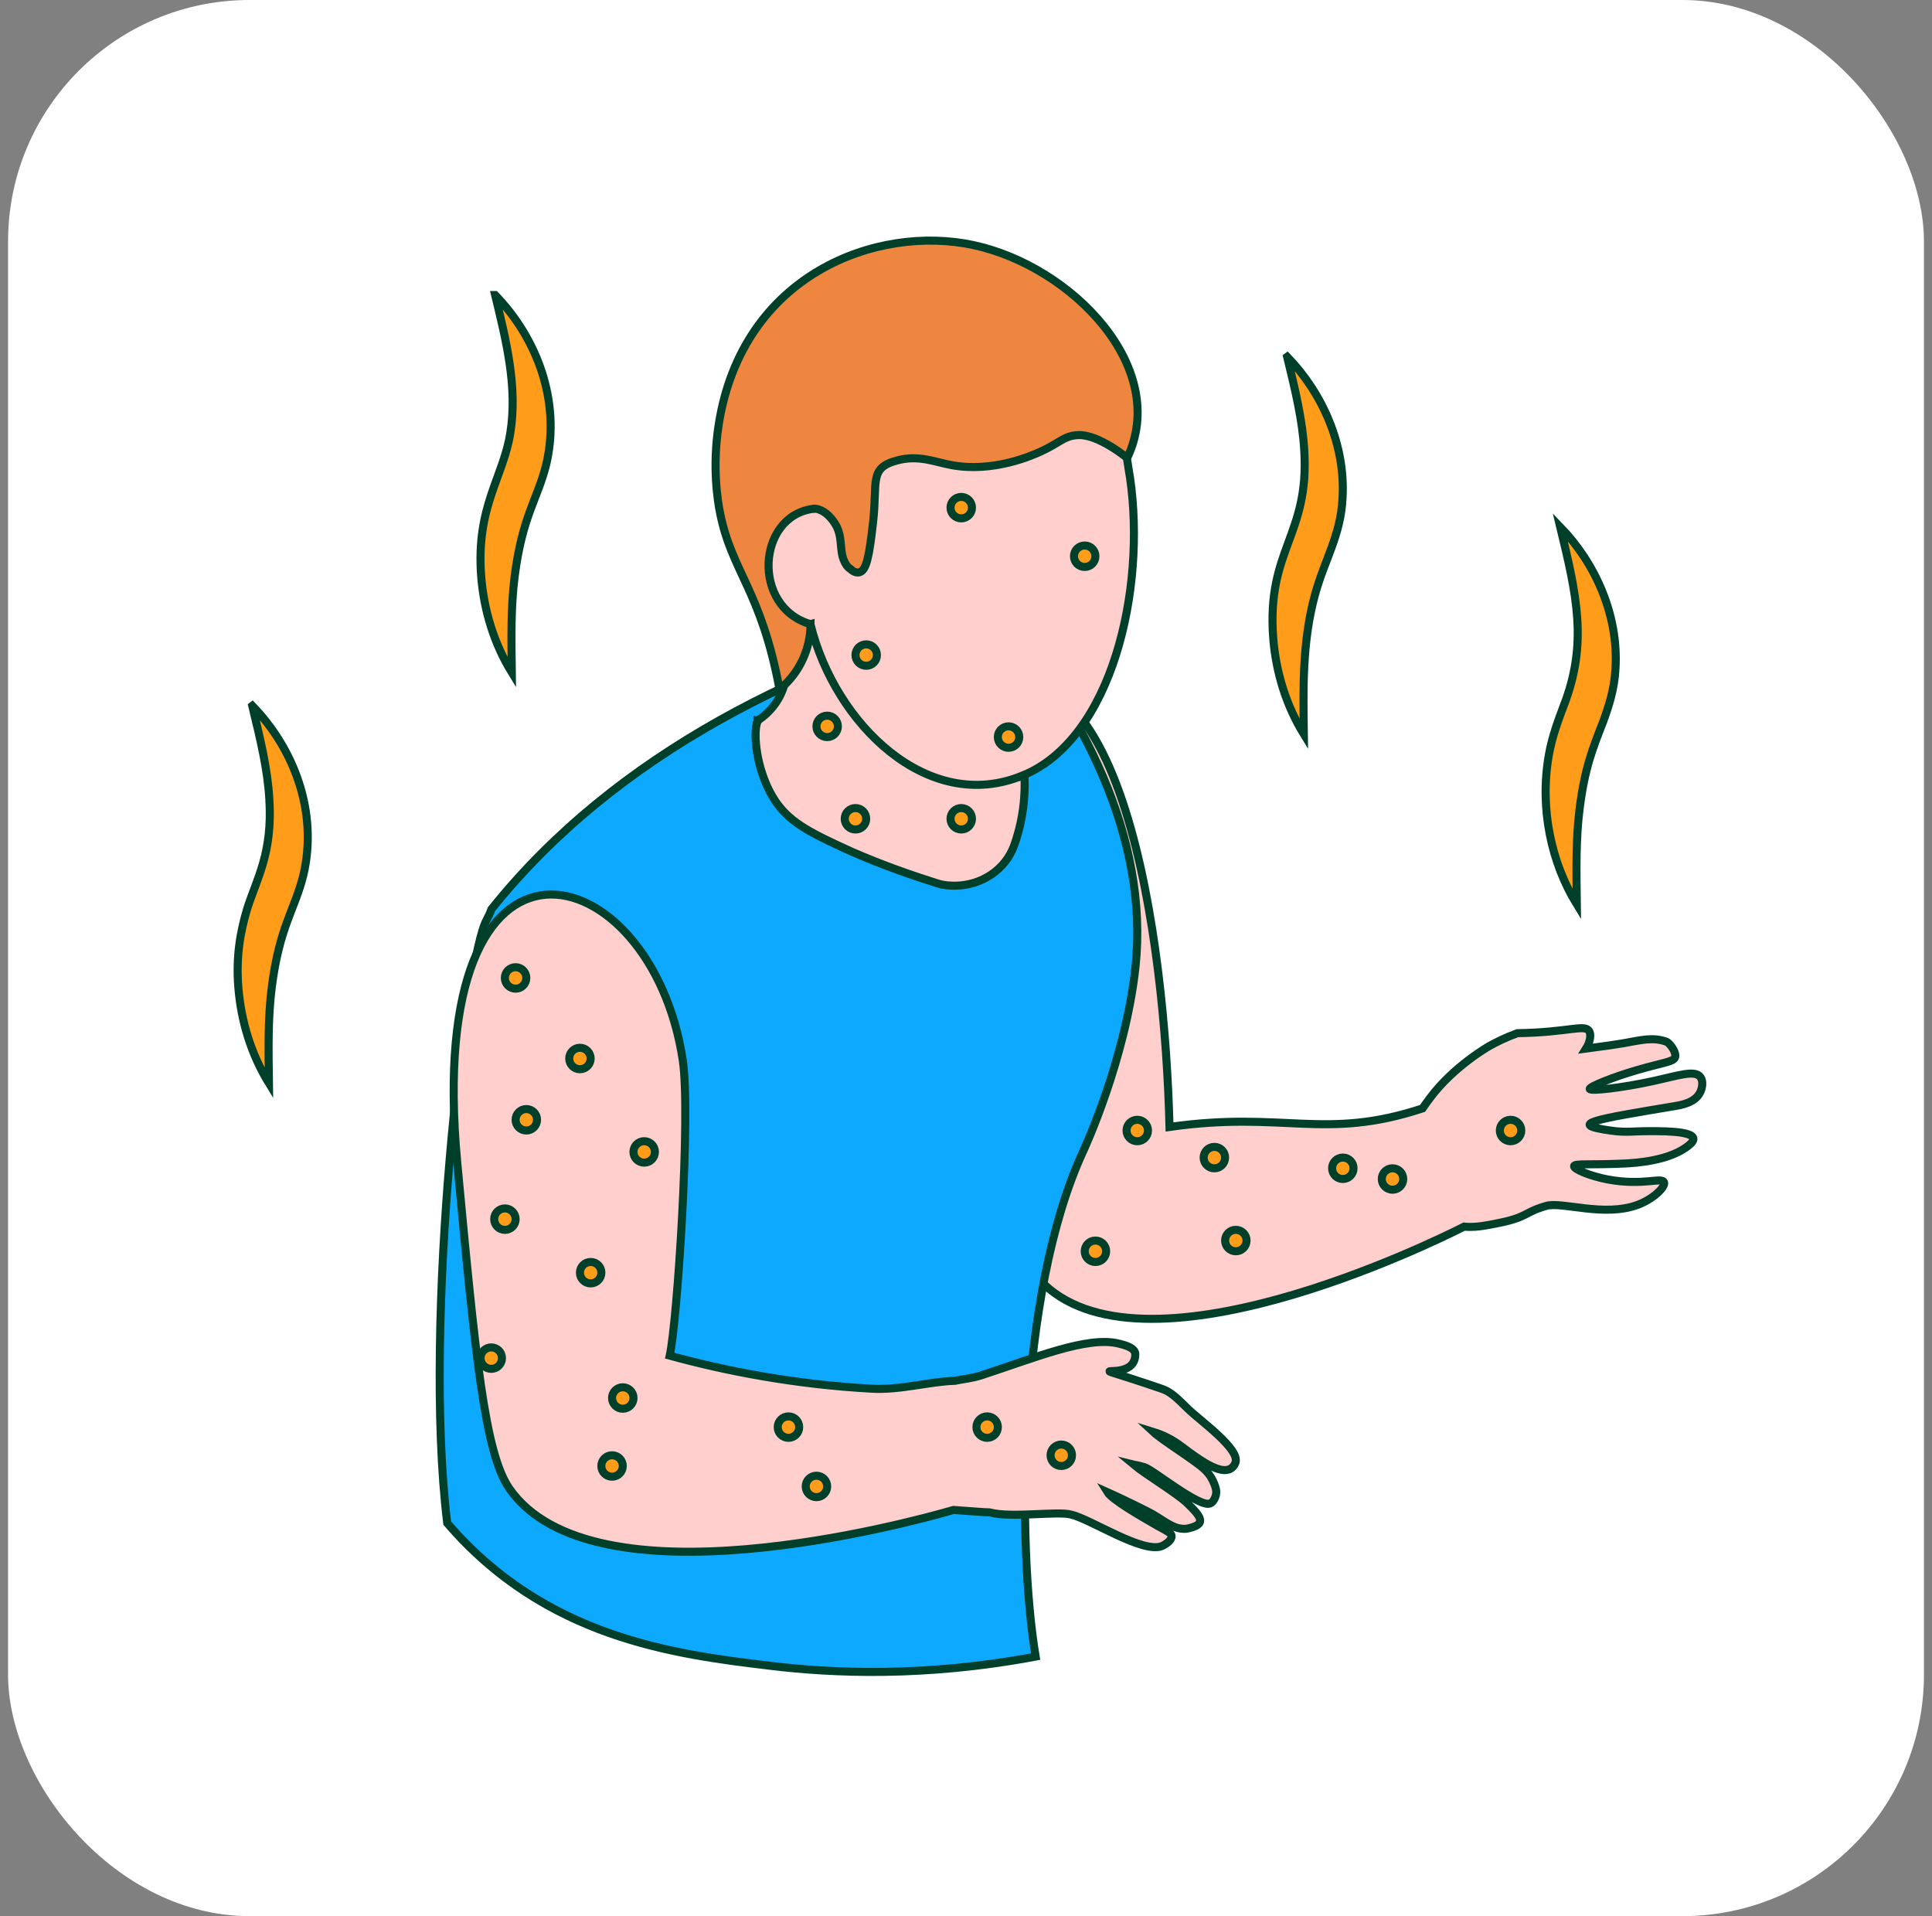 <svg width="120" height="119" viewBox="0 0 120 119" fill="none" xmlns="http://www.w3.org/2000/svg">
<rect x="0" y="0" width="120" height="119" fill="#808080" stroke="none"/>
<rect x="0.5" width="119" height="119" rx="15" fill="white"/>
<path d="M105.621 66.899C105.281 66.427 104.265 66.793 102.646 67.146C100.723 67.565 98.774 67.783 98.741 67.628C98.708 67.489 100.189 66.889 101.679 66.457C103.47 65.936 104.044 65.949 104.057 65.576C104.071 65.23 103.655 64.748 103.51 64.696C102.656 64.395 101.966 64.587 100.786 64.798C100.568 64.838 99.605 64.983 98.513 65.124C98.767 64.725 98.846 64.24 98.698 64.026C98.401 63.594 97.435 64.115 94.249 64.165C93.504 64.435 92.91 64.735 92.484 64.976C92.484 64.976 90.291 66.216 88.817 68.195C88.649 68.419 88.487 68.647 88.359 68.835C82.264 70.85 79.76 68.973 72.64 69.989C72.369 58.782 69.813 37.747 60.031 43.07C57.251 44.584 55.737 49.825 58.316 60.029C61.258 71.638 62.765 77.542 64.559 79.471C70.73 86.107 88.962 77.189 90.944 76.176C91.01 76.183 91.076 76.193 91.142 76.193C91.779 76.219 92.392 76.091 92.933 75.985C94.942 75.593 94.599 75.309 96.033 74.893C97.016 74.606 99.638 75.606 101.732 74.821C102.692 74.461 103.447 73.722 103.358 73.439C103.239 73.07 102.079 73.666 99.852 73.248C98.78 73.043 97.738 72.614 97.768 72.42C97.798 72.242 98.764 72.357 100.868 72.261C101.551 72.228 103.78 72.11 104.968 71.068C105.881 70.263 103.635 70.246 102.438 70.25C101.386 70.25 101.007 70.345 100.11 70.223C97.138 69.818 99.226 69.498 104.008 68.696C104.417 68.63 105.291 68.485 105.604 67.832C105.726 67.582 105.809 67.159 105.621 66.899Z" fill="url(#paint0_linear_247_17435)" stroke="#00402A" stroke-width="0.5" stroke-miterlimit="10"/>
<path d="M70.529 60.029C69.906 65.853 67.3 71.45 67.3 71.45C63.105 80.47 63.2 96.133 64.325 102.881C57.435 104.177 51.723 103.92 47.91 103.461C41.849 102.739 33.904 101.72 27.779 94.593C26.222 81.912 28.933 59.399 30.22 57.14C30.233 57.11 30.246 57.087 30.256 57.064C30.368 56.84 30.441 56.714 30.52 56.473C38.264 46.78 50.044 41.045 62.003 37.925C67.191 44.073 71.38 52.014 70.529 60.039V60.029Z" fill="#0DA9FF" stroke="#00402A" stroke-width="0.5" stroke-miterlimit="10"/>
<path d="M47.073 44.775C47.699 45.834 48.834 47.417 50.645 48.878C52.574 50.428 54.348 51.061 55.532 51.496C57.871 52.334 59.055 52.766 60.169 52.229C61.815 51.45 62.152 49.115 62.406 47.519C62.518 46.721 62.712 45.332 62.613 43.828C62.313 43.182 62.043 42.74 61.835 42.447C61.865 42.506 61.924 42.595 61.983 42.681C61.828 42.776 60.862 43.446 60.72 43.515C58.511 47.724 55.041 49.313 53.151 49.122C51.674 48.957 49.691 48.027 48.408 46.474C47.604 45.477 47.36 44.623 47.155 44.683C47.126 44.683 47.096 44.712 47.066 44.772L47.073 44.775Z" fill="#FFCFCD" stroke="#00402A" stroke-width="0.5" stroke-miterlimit="10"/>
<path d="M62.613 43.825C62.148 37.11 55.367 35.283 49.728 37.344C49.724 37.344 49.718 37.348 49.715 37.351C49.599 37.295 49.484 37.259 49.375 37.259C49.134 37.259 48.913 37.476 48.722 37.767C48.606 37.796 48.461 37.856 48.346 37.915V37.945C48.316 38.063 48.174 38.773 48.148 38.861C48.148 38.891 48.148 38.951 48.178 39.01C48.178 39.099 48.207 39.247 48.27 39.363C49.345 41.154 48.949 43.429 47.162 44.683C47.132 44.683 47.102 44.712 47.073 44.712C47.073 44.742 47.043 44.742 47.043 44.742C47.043 44.742 47.043 44.772 47.073 44.772C46.816 45.22 46.872 46.958 47.544 48.584C47.577 48.663 47.61 48.746 47.647 48.825C47.706 48.957 47.772 49.089 47.841 49.218C47.877 49.283 47.917 49.353 47.953 49.419C48.049 49.584 48.148 49.742 48.26 49.897C49.184 51.157 50.427 51.767 52.917 52.901C54.84 53.743 56.852 54.435 58.243 54.867C58.6 54.983 58.982 55.009 59.335 55.006C60.928 54.992 62.455 54.036 63.003 52.469C64.272 48.861 63.392 45.652 62.61 43.828L62.613 43.825Z" fill="#FFCFCD" stroke="#00402A" stroke-width="0.5" stroke-miterlimit="10"/>
<path d="M63.547 48.149C57.643 50.626 51.852 44.947 50.344 38.782V38.769C50.344 38.769 50.321 38.776 49.916 38.792C49.619 38.756 48.662 38.792 48.362 38.647C48.214 38.611 48.098 38.565 48.046 38.495L48.032 38.479C45.958 35.91 46.792 35.399 47.274 32.836C47.716 30.392 47.043 30.165 47.284 28.126C47.597 25.62 49.062 23.911 50.737 21.88C52.056 20.237 53.326 18.591 55.186 17.902C60.397 16.029 67.346 21.949 69.816 27.272C69.816 27.272 70.159 29.558 70.189 29.673C71.198 36.642 69.068 45.87 63.547 48.152V48.149Z" fill="#FFCFCD" stroke="#00402A" stroke-width="0.5" stroke-miterlimit="10"/>
<path d="M60.49 15.227C66.601 16.556 72.679 22.843 70.014 28.443C70.014 28.443 68.237 26.969 66.977 27.021C66.076 27.058 65.829 27.506 64.619 28.054C64.144 28.268 61.71 29.366 59.114 28.888C58.026 28.687 57.066 28.238 55.724 28.595C53.959 29.06 54.507 29.93 54.233 32.391C53.989 34.568 53.818 35.415 53.386 35.54C53.191 35.596 52.967 35.488 52.825 35.336C52.657 35.254 52.498 35.013 52.432 34.835C52.112 34.182 52.383 33.308 51.845 32.493C51.255 31.579 50.599 31.589 50.599 31.589C50.579 31.605 50.56 31.611 50.542 31.609L50.49 31.602C47.01 32.077 46.684 37.701 50.341 38.763V38.789C50.351 39.323 50.239 40.431 49.54 41.543C49.17 42.137 48.748 42.539 48.419 42.816C47.264 36.612 45.444 35.54 44.715 31.81C44.593 31.19 44.217 29.053 44.642 26.355C46.11 17.028 54.484 13.921 60.49 15.227Z" fill="#EF863F" stroke="#00402A" stroke-width="0.5" stroke-miterlimit="10"/>
<path d="M73.784 87.495C73.069 86.79 72.712 86.437 72.145 86.245C65.987 84.138 70.522 86.153 70.516 84.105C70.516 83.666 69.731 83.505 69.484 83.442C67.538 82.954 64.187 84.362 60.968 85.408C60.358 85.609 59.81 85.642 59.315 85.754C57.719 85.8 55.925 86.344 54.151 86.245C49.365 85.978 45.144 85.163 41.598 84.191C42.076 82.007 42.911 69.191 42.409 65.856C40.49 53.03 26.252 49.138 28.399 72.189C29.52 84.148 30.101 90.229 31.634 92.439C36.799 99.899 56.38 94.603 59.223 93.775C59.342 93.785 61.426 93.936 61.482 93.93C62.811 94.286 65.717 93.831 66.528 94.062C67.739 94.339 70.971 96.496 72.168 96.018C72.429 95.899 72.798 95.645 72.768 95.384C72.752 95.216 72.59 95.147 71.835 94.728C70.773 94.124 69.061 93.122 68.781 92.667C69.289 92.894 71.377 93.871 71.845 94.187C72.557 94.632 73.016 94.998 73.698 94.942C74.985 94.685 74.652 94.23 73.708 93.326C73.078 92.726 71.139 91.562 70.42 90.962C70.644 91.018 70.41 90.932 71.073 91.113C71.581 91.249 74.454 93.617 75.15 93.376C75.407 93.287 75.499 92.917 75.516 92.868C75.588 92.594 75.502 92.357 75.403 92.116C75.324 91.915 75.156 91.572 74.79 91.232C74.203 90.684 72.218 89.471 71.63 88.927C72.801 89.289 73.309 89.791 73.883 90.2C74.625 90.731 75.812 91.582 76.439 91.209C76.653 91.084 76.726 90.856 76.733 90.84C77.056 90.002 74.513 88.211 73.784 87.495Z" fill="#FFCFCD" stroke="#00402A" stroke-width="0.5" stroke-miterlimit="10"/>
<path d="M79.952 22.157C82.135 24.406 83.589 27.651 83.385 30.956C83.279 33.235 82.264 34.785 81.686 36.899C80.872 39.841 80.944 42.826 80.984 45.6C79.889 43.819 79.249 41.761 79.081 39.614C78.665 34.126 81.337 33.255 81.01 27.981C80.908 26.111 80.44 24.188 79.948 22.16L79.952 22.157Z" fill="#FF9C1A" stroke="#00402A" stroke-width="0.5" stroke-miterlimit="10"/>
<path d="M15.672 43.832C18.267 46.507 19.758 50.431 18.848 54.323C18.31 56.516 17.357 57.532 16.879 61.322C16.638 63.215 16.674 65.184 16.704 67.275C15.609 65.494 14.969 63.436 14.801 61.289C14.659 59.442 14.9 57.954 15.355 56.431C15.965 54.524 16.935 52.977 16.73 49.656C16.628 47.786 16.16 45.863 15.668 43.835L15.672 43.832Z" fill="#FF9C1A" stroke="#00402A" stroke-width="0.5" stroke-miterlimit="10"/>
<path d="M30.757 18.324C33.353 20.999 34.843 24.924 33.933 28.816C33.396 31.009 32.442 32.025 31.964 35.814C31.723 37.707 31.76 39.676 31.789 41.767C30.694 39.986 30.055 37.928 29.886 35.781C29.557 31.431 31.268 29.66 31.7 26.866C32.152 24.007 31.44 21.161 30.754 18.324H30.757Z" fill="#FF9C1A" stroke="#00402A" stroke-width="0.5" stroke-miterlimit="10"/>
<path d="M96.907 32.724C99.09 34.973 100.545 38.218 100.34 41.523C100.281 42.783 99.918 43.871 99.588 44.782C98.909 46.526 98.434 47.691 98.114 50.214C97.873 52.107 97.91 54.076 97.939 56.167C96.359 53.597 95.621 50.23 96.195 46.922C96.406 45.685 96.864 44.538 97.115 43.855C98.635 39.963 97.933 36.968 96.907 32.724Z" fill="#FF9C1A" stroke="#00402A" stroke-width="0.5" stroke-miterlimit="10"/>
<path d="M51.377 45.778C51.745 45.778 52.043 45.479 52.043 45.111C52.043 44.743 51.745 44.445 51.377 44.445C51.009 44.445 50.711 44.743 50.711 45.111C50.711 45.479 51.009 45.778 51.377 45.778Z" fill="#FF9C1A" stroke="#00402A" stroke-width="0.5" stroke-miterlimit="10"/>
<path d="M53.135 51.516C53.503 51.516 53.801 51.218 53.801 50.85C53.801 50.482 53.503 50.184 53.135 50.184C52.767 50.184 52.468 50.482 52.468 50.85C52.468 51.218 52.767 51.516 53.135 51.516Z" fill="#FF9C1A" stroke="#00402A" stroke-width="0.5" stroke-miterlimit="10"/>
<path d="M59.705 51.516C60.072 51.516 60.371 51.218 60.371 50.85C60.371 50.482 60.072 50.184 59.705 50.184C59.337 50.184 59.038 50.482 59.038 50.85C59.038 51.218 59.337 51.516 59.705 51.516Z" fill="#FF9C1A" stroke="#00402A" stroke-width="0.5" stroke-miterlimit="10"/>
<path d="M53.801 41.348C54.169 41.348 54.467 41.05 54.467 40.682C54.467 40.314 54.169 40.016 53.801 40.016C53.433 40.016 53.135 40.314 53.135 40.682C53.135 41.05 53.433 41.348 53.801 41.348Z" fill="#FF9C1A" stroke="#00402A" stroke-width="0.5" stroke-miterlimit="10"/>
<path d="M62.643 46.441C63.011 46.441 63.309 46.142 63.309 45.774C63.309 45.407 63.011 45.108 62.643 45.108C62.275 45.108 61.977 45.407 61.977 45.774C61.977 46.142 62.275 46.441 62.643 46.441Z" fill="#FF9C1A" stroke="#00402A" stroke-width="0.5" stroke-miterlimit="10"/>
<path d="M70.638 70.876C71.006 70.876 71.304 70.578 71.304 70.21C71.304 69.842 71.006 69.544 70.638 69.544C70.27 69.544 69.971 69.842 69.971 70.21C69.971 70.578 70.27 70.876 70.638 70.876Z" fill="#FF9C1A" stroke="#00402A" stroke-width="0.5" stroke-miterlimit="10"/>
<path d="M68.039 78.376C68.407 78.376 68.705 78.078 68.705 77.71C68.705 77.342 68.407 77.044 68.039 77.044C67.671 77.044 67.373 77.342 67.373 77.71C67.373 78.078 67.671 78.376 68.039 78.376Z" fill="#FF9C1A" stroke="#00402A" stroke-width="0.5" stroke-miterlimit="10"/>
<path d="M65.918 91.044C66.286 91.044 66.584 90.746 66.584 90.378C66.584 90.01 66.286 89.712 65.918 89.712C65.55 89.712 65.252 90.01 65.252 90.378C65.252 90.746 65.55 91.044 65.918 91.044Z" fill="#FF9C1A" stroke="#00402A" stroke-width="0.5" stroke-miterlimit="10"/>
<path d="M61.314 89.296C61.682 89.296 61.98 88.998 61.98 88.63C61.98 88.262 61.682 87.964 61.314 87.964C60.946 87.964 60.648 88.262 60.648 88.63C60.648 88.998 60.946 89.296 61.314 89.296Z" fill="#FF9C1A" stroke="#00402A" stroke-width="0.5" stroke-miterlimit="10"/>
<path d="M50.711 92.98C51.079 92.98 51.377 92.682 51.377 92.314C51.377 91.946 51.079 91.648 50.711 91.648C50.343 91.648 50.044 91.946 50.044 92.314C50.044 92.682 50.343 92.98 50.711 92.98Z" fill="#FF9C1A" stroke="#00402A" stroke-width="0.5" stroke-miterlimit="10"/>
<path d="M48.972 89.296C49.34 89.296 49.639 88.998 49.639 88.63C49.639 88.262 49.34 87.964 48.972 87.964C48.604 87.964 48.306 88.262 48.306 88.63C48.306 88.998 48.604 89.296 48.972 89.296Z" fill="#FF9C1A" stroke="#00402A" stroke-width="0.5" stroke-miterlimit="10"/>
<path d="M38.016 91.71C38.384 91.71 38.682 91.412 38.682 91.044C38.682 90.676 38.384 90.378 38.016 90.378C37.648 90.378 37.35 90.676 37.35 91.044C37.35 91.412 37.648 91.71 38.016 91.71Z" fill="#FF9C1A" stroke="#00402A" stroke-width="0.5" stroke-miterlimit="10"/>
<path d="M38.682 87.489C39.05 87.489 39.349 87.19 39.349 86.822C39.349 86.454 39.05 86.156 38.682 86.156C38.314 86.156 38.016 86.454 38.016 86.822C38.016 87.19 38.314 87.489 38.682 87.489Z" fill="#FF9C1A" stroke="#00402A" stroke-width="0.5" stroke-miterlimit="10"/>
<path d="M30.513 85.012C30.881 85.012 31.179 84.713 31.179 84.346C31.179 83.978 30.881 83.679 30.513 83.679C30.145 83.679 29.847 83.978 29.847 84.346C29.847 84.713 30.145 85.012 30.513 85.012Z" fill="#FF9C1A" stroke="#00402A" stroke-width="0.5" stroke-miterlimit="10"/>
<path d="M36.687 79.705C37.055 79.705 37.353 79.407 37.353 79.039C37.353 78.671 37.055 78.373 36.687 78.373C36.319 78.373 36.021 78.671 36.021 79.039C36.021 79.407 36.319 79.705 36.687 79.705Z" fill="#FF9C1A" stroke="#00402A" stroke-width="0.5" stroke-miterlimit="10"/>
<path d="M31.361 76.381C31.729 76.381 32.027 76.082 32.027 75.714C32.027 75.347 31.729 75.048 31.361 75.048C30.993 75.048 30.695 75.347 30.695 75.714C30.695 76.082 30.993 76.381 31.361 76.381Z" fill="#FF9C1A" stroke="#00402A" stroke-width="0.5" stroke-miterlimit="10"/>
<path d="M40.012 72.205C40.38 72.205 40.678 71.907 40.678 71.539C40.678 71.171 40.38 70.873 40.012 70.873C39.644 70.873 39.345 71.171 39.345 71.539C39.345 71.907 39.644 72.205 40.012 72.205Z" fill="#FF9C1A" stroke="#00402A" stroke-width="0.5" stroke-miterlimit="10"/>
<path d="M32.69 70.21C33.058 70.21 33.356 69.912 33.356 69.544C33.356 69.176 33.058 68.877 32.69 68.877C32.322 68.877 32.024 69.176 32.024 69.544C32.024 69.912 32.322 70.21 32.69 70.21Z" fill="#FF9C1A" stroke="#00402A" stroke-width="0.5" stroke-miterlimit="10"/>
<path d="M36.021 66.404C36.389 66.404 36.687 66.106 36.687 65.738C36.687 65.37 36.389 65.072 36.021 65.072C35.653 65.072 35.355 65.37 35.355 65.738C35.355 66.106 35.653 66.404 36.021 66.404Z" fill="#FF9C1A" stroke="#00402A" stroke-width="0.5" stroke-miterlimit="10"/>
<path d="M32.024 61.401C32.392 61.401 32.69 61.102 32.69 60.734C32.69 60.367 32.392 60.068 32.024 60.068C31.656 60.068 31.357 60.367 31.357 60.734C31.357 61.102 31.656 61.401 32.024 61.401Z" fill="#FF9C1A" stroke="#00402A" stroke-width="0.5" stroke-miterlimit="10"/>
<path d="M75.427 72.558C75.794 72.558 76.093 72.26 76.093 71.892C76.093 71.524 75.794 71.226 75.427 71.226C75.059 71.226 74.76 71.524 74.76 71.892C74.76 72.26 75.059 72.558 75.427 72.558Z" fill="#FF9C1A" stroke="#00402A" stroke-width="0.5" stroke-miterlimit="10"/>
<path d="M76.759 77.71C77.127 77.71 77.425 77.412 77.425 77.044C77.425 76.676 77.127 76.377 76.759 76.377C76.391 76.377 76.093 76.676 76.093 77.044C76.093 77.412 76.391 77.71 76.759 77.71Z" fill="#FF9C1A" stroke="#00402A" stroke-width="0.5" stroke-miterlimit="10"/>
<path d="M83.405 73.221C83.773 73.221 84.071 72.923 84.071 72.555C84.071 72.187 83.773 71.889 83.405 71.889C83.037 71.889 82.739 72.187 82.739 72.555C82.739 72.923 83.037 73.221 83.405 73.221Z" fill="#FF9C1A" stroke="#00402A" stroke-width="0.5" stroke-miterlimit="10"/>
<path d="M93.823 70.876C94.191 70.876 94.49 70.578 94.49 70.21C94.49 69.842 94.191 69.544 93.823 69.544C93.455 69.544 93.157 69.842 93.157 70.21C93.157 70.578 93.455 70.876 93.823 70.876Z" fill="#FF9C1A" stroke="#00402A" stroke-width="0.5" stroke-miterlimit="10"/>
<path d="M86.492 73.887C86.859 73.887 87.158 73.589 87.158 73.221C87.158 72.853 86.859 72.555 86.492 72.555C86.124 72.555 85.825 72.853 85.825 73.221C85.825 73.589 86.124 73.887 86.492 73.887Z" fill="#FF9C1A" stroke="#00402A" stroke-width="0.5" stroke-miterlimit="10"/>
<path d="M59.705 32.193C60.072 32.193 60.371 31.895 60.371 31.527C60.371 31.159 60.072 30.86 59.705 30.86C59.337 30.86 59.038 31.159 59.038 31.527C59.038 31.895 59.337 32.193 59.705 32.193Z" fill="#FF9C1A" stroke="#00402A" stroke-width="0.5" stroke-miterlimit="10"/>
<path d="M67.373 35.211C67.74 35.211 68.039 34.912 68.039 34.544C68.039 34.176 67.74 33.878 67.373 33.878C67.005 33.878 66.706 34.176 66.706 34.544C66.706 34.912 67.005 35.211 67.373 35.211Z" fill="#FF9C1A" stroke="#00402A" stroke-width="0.5" stroke-miterlimit="10"/>
<defs>
<linearGradient id="paint0_linear_247_17435" x1="671.719" y1="-569.063" x2="574.086" y2="-465.265" gradientUnits="SpaceOnUse">
<stop stop-color="#ED7D88"/>
<stop offset="1" stop-color="#FFCFCD"/>
</linearGradient>
</defs>
</svg>
